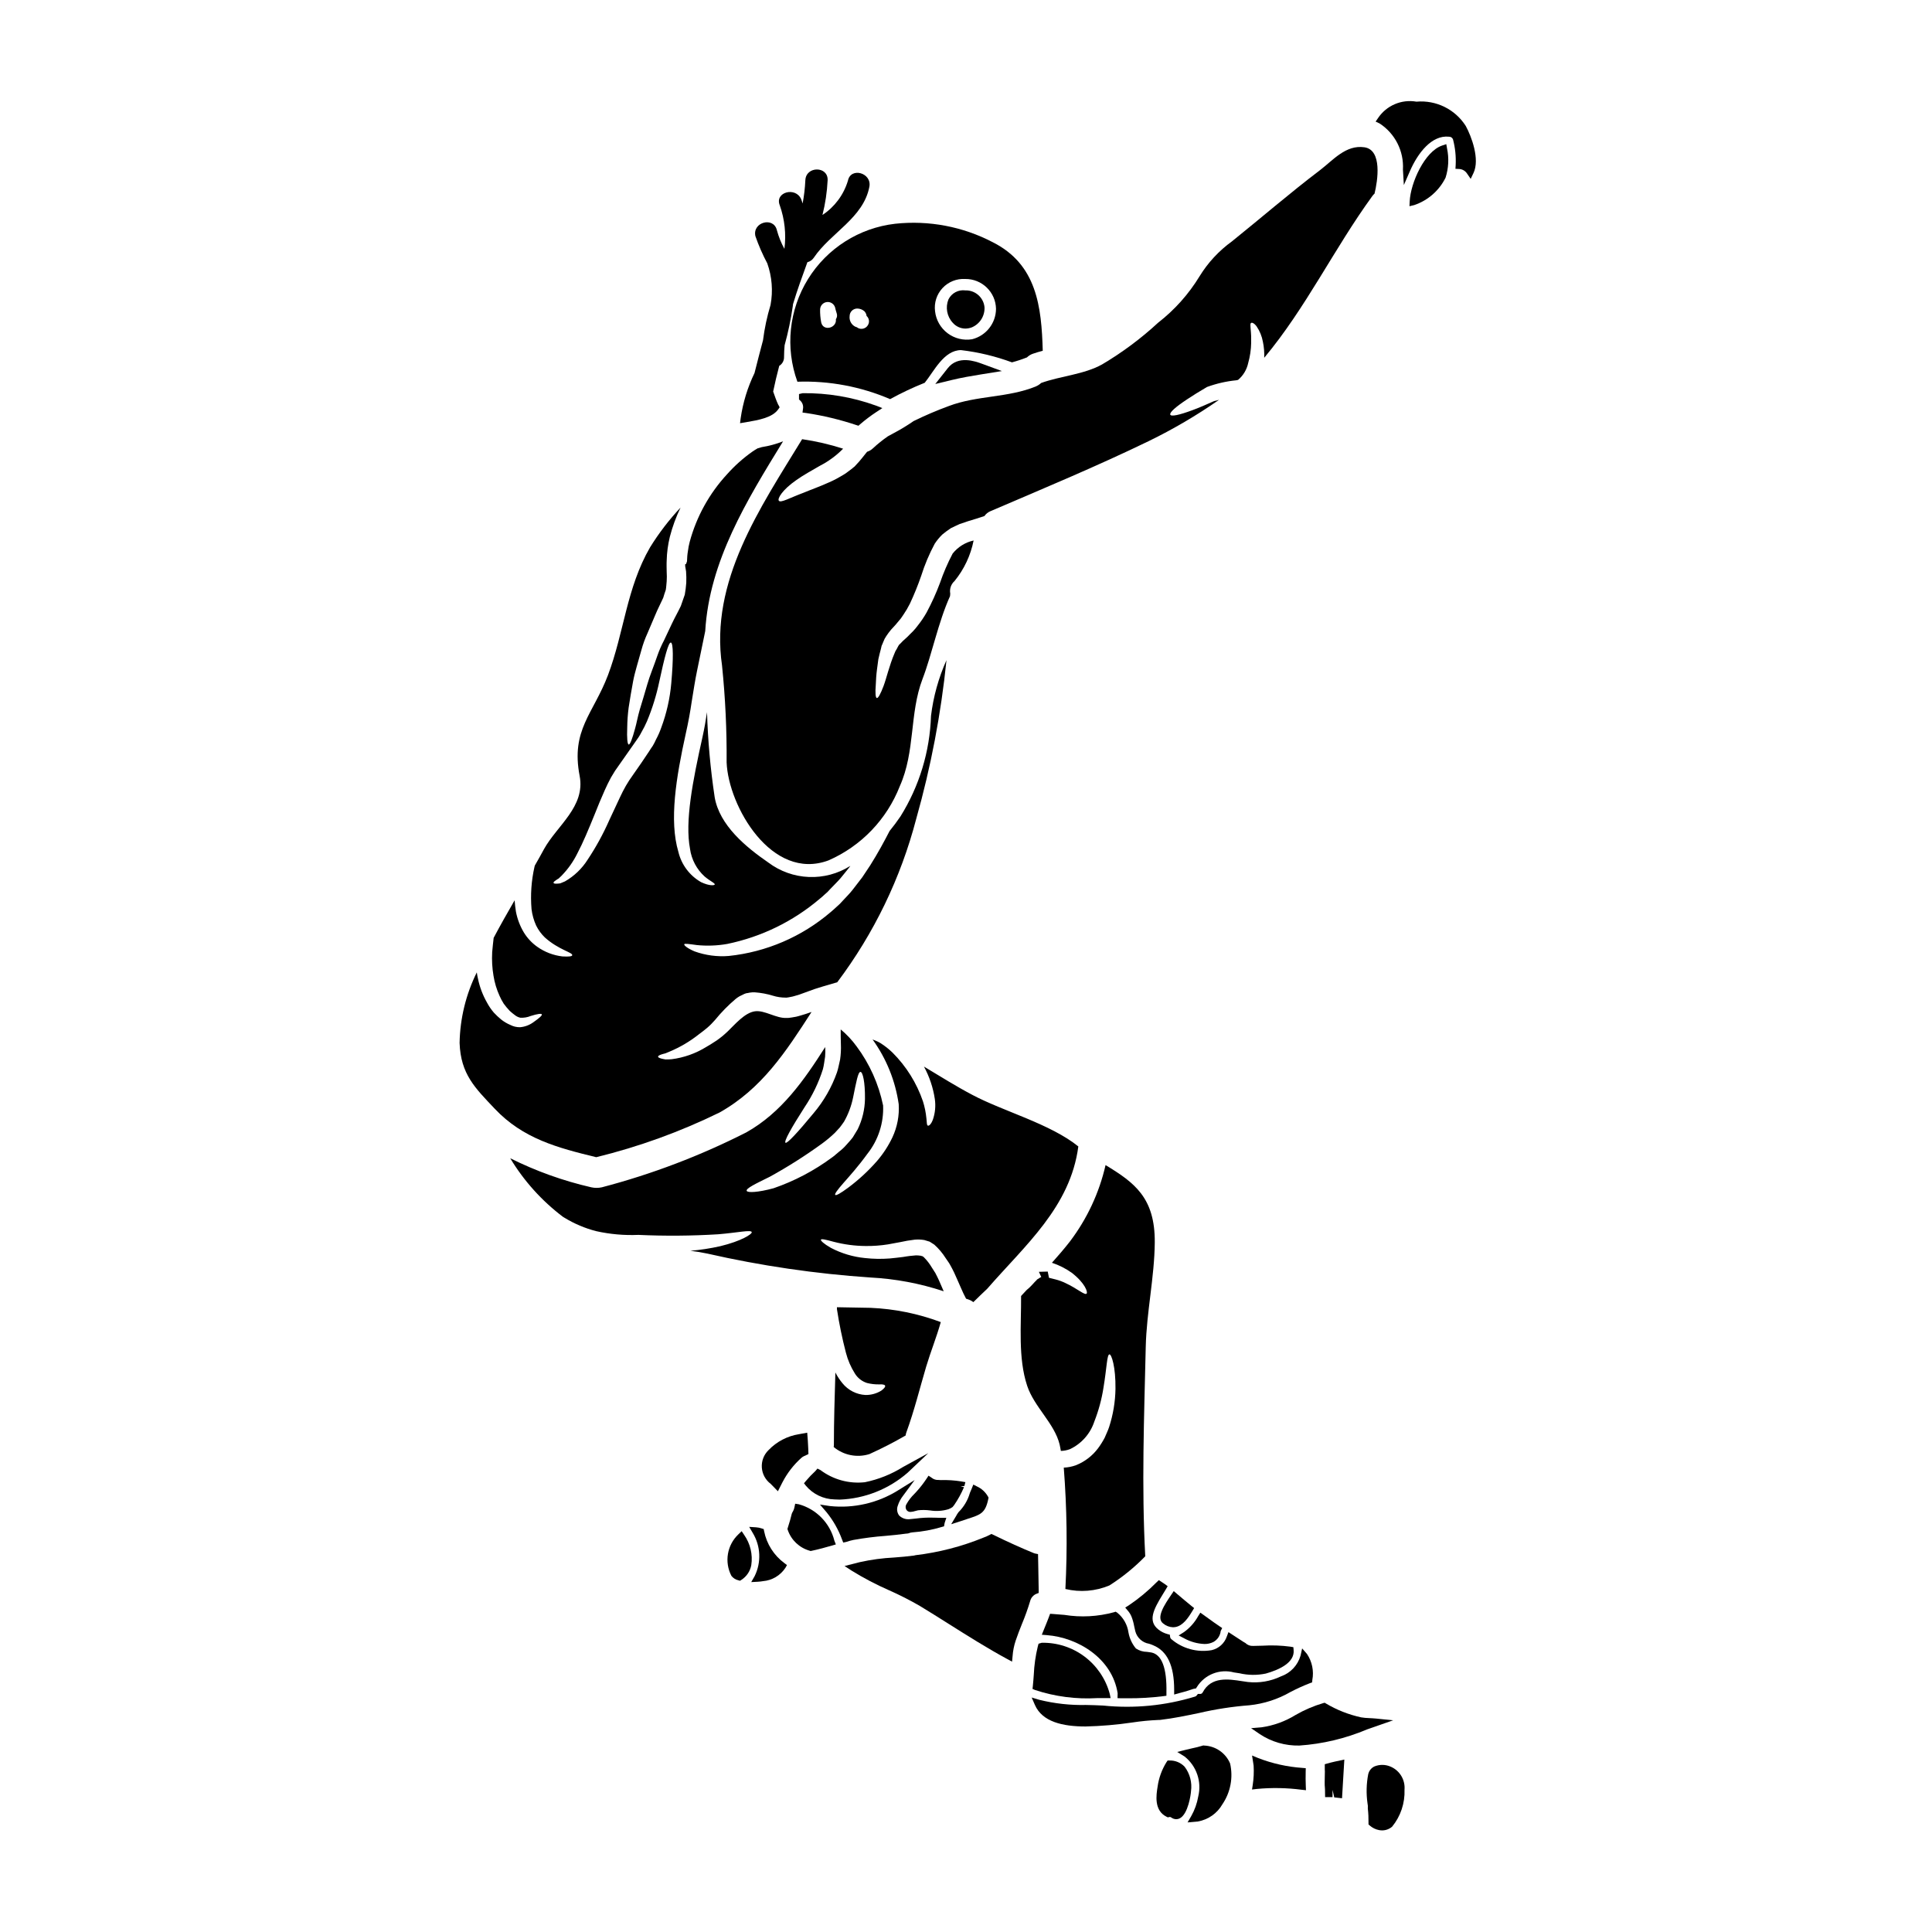 <?xml version="1.0" encoding="UTF-8"?>
<!-- Uploaded to: SVG Repo, www.svgrepo.com, Generator: SVG Repo Mixer Tools -->
<svg fill="#000000" width="800px" height="800px" version="1.1" viewBox="144 144 512 512" xmlns="http://www.w3.org/2000/svg">
 <g>
  <path d="m455.89 566.37-0.836-0.711-0.617 0.906c-1.754 2.59-4.168 6.133-2.203 7.664v-0.004c0.738 0.625 1.668 0.984 2.637 1.02 0.211 0 0.426-0.02 0.633-0.059 2.008-0.375 3.383-2.414 4.508-4.289l0.445-0.738-0.676-0.539c-1.23-0.992-2.473-2.055-3.891-3.25z"/>
  <path d="m419.45 482.7-0.051 0.027-0.109 0.078-0.457 0.27v-0.004c-0.027 0.074-0.074 0.141-0.133 0.191-0.562 0.457-1.316 1.555-2.602 2.574-0.508 0.535-1.02 1.074-1.5 1.609 0.051 7.672-0.832 16.441 1.609 23.793 1.879 5.66 7.242 9.949 8.609 15.582 0.133 0.562 0.215 1.125 0.324 1.688h-0.004c0.836-0.02 1.66-0.18 2.441-0.48 3.059-1.457 5.383-4.106 6.438-7.324 1.129-2.879 1.938-5.875 2.414-8.93 0.887-5.309 0.914-8.77 1.574-8.852 0.562-0.078 1.688 3.352 1.609 9.148-0.059 3.434-0.625 6.84-1.688 10.109-0.297 0.941-0.789 1.879-1.18 2.848-0.516 0.98-1.109 1.922-1.773 2.812-1.496 1.988-3.508 3.527-5.82 4.453-1.043 0.379-2.137 0.598-3.242 0.645 0.836 10.699 0.98 21.441 0.43 32.16 3.887 0.938 7.977 0.605 11.664-0.941 3.457-2.195 6.644-4.785 9.5-7.723-0.996-18.59-0.301-36.723 0.129-55.496 0.215-9.203 2.309-18.5 2.391-27.625 0.105-11.91-5.391-15.91-13.035-20.551h-0.004c-1.672 7.324-4.883 14.207-9.414 20.199-1.527 1.969-3.148 3.836-4.801 5.688 1.875 0.617 3.648 1.512 5.258 2.652 3.594 2.789 4.289 5.18 3.938 5.512-0.484 0.539-2.496-1.367-5.609-2.789v-0.004c-0.852-0.41-1.738-0.734-2.652-0.965-0.562-0.133-1.129-0.297-1.715-0.43l-0.332-1.645-2.34 0.066 0.629 1.367-0.441 0.238z"/>
  <path d="m350.28 252.42 0.332-0.48-0.262-0.52-0.129-0.199c-0.523-1.121-0.906-2.297-1.324-3.465 0.469-2.277 1.012-4.547 1.609-6.805h0.004c0.809-0.492 1.297-1.383 1.27-2.332 0-1.059 0.062-2.113 0.152-3.148h0.004c0.93-3.375 1.652-6.809 2.152-10.277 0.027-0.195 0.047-0.395 0.07-0.594 1.109-3.723 2.469-7.414 3.809-11.117v0.004c0.691-0.172 1.293-0.594 1.691-1.184 4.441-6.606 13.141-10.496 14.734-18.809 0.711-3.711-4.977-5.301-5.691-1.574h-0.004c-1.121 3.711-3.508 6.91-6.738 9.051 0.758-3.016 1.219-6.106 1.371-9.211 0.152-3.801-5.75-3.793-5.902 0h-0.004c-0.094 2.07-0.336 4.133-0.723 6.168-0.117-0.359-0.215-0.734-0.359-1.078-1.414-3.473-7.129-1.969-5.691 1.574 1.305 3.695 1.723 7.644 1.227 11.531-0.859-1.562-1.527-3.219-1.992-4.941-0.871-3.699-6.562-2.133-5.695 1.574 0.863 2.481 1.914 4.887 3.148 7.203 1.25 3.535 1.551 7.336 0.863 11.023-0.926 3.059-1.594 6.188-1.996 9.359-0.754 2.898-1.547 5.785-2.254 8.695v-0.004c-1.828 3.781-3.066 7.816-3.668 11.973l-0.164 1.312 1.551-0.254c3.449-0.598 7.039-1.199 8.609-3.477z"/>
  <path d="m457.8 576.5-1.445 0.914 1.512 0.789c1.629 0.887 3.445 1.391 5.301 1.473 0.816 0.023 1.625-0.156 2.359-0.516 1.102-0.586 1.84-1.684 1.969-2.922l0.395-0.789-0.723-0.484c-0.996-0.66-1.969-1.367-2.926-2.062l-2.137-1.531-0.555 0.883c-0.922 1.676-2.203 3.125-3.75 4.246z"/>
  <path d="m355.32 245.16c8.43-0.289 16.816 1.289 24.57 4.613 2.965-1.633 6.027-3.078 9.172-4.332 2.441-3.004 5.043-8.637 9.633-8.66v0.004c4.609 0.543 9.137 1.633 13.488 3.242 1.348-0.359 2.676-0.797 3.973-1.312 0.441-0.43 0.973-0.762 1.555-0.965 0.859-0.297 1.742-0.562 2.629-0.789-0.324-11.695-1.574-22.879-13.227-28.758-7.949-4.16-16.957-5.867-25.883-4.906-9.535 1.098-18.043 6.496-23.094 14.656-5.051 8.16-6.086 18.184-2.816 27.207zm44.477-27.227c4.43-0.047 8.07 3.484 8.156 7.91-0.023 3.82-2.633 7.137-6.336 8.059-2.293 0.383-4.644-0.195-6.5-1.594-1.855-1.398-3.055-3.5-3.316-5.809-0.293-2.25 0.434-4.508 1.98-6.164s3.75-2.539 6.012-2.402zm-28.617 7.832c0.699 0.004 1.375 0.262 1.902 0.727 0.266 0.285 0.449 0.637 0.539 1.02 0.02 0.066 0.027 0.141 0.027 0.211 0.688 0.613 0.844 1.625 0.371 2.418-0.262 0.465-0.707 0.805-1.223 0.941-0.52 0.137-1.07 0.059-1.531-0.219-0.043-0.031-0.082-0.07-0.117-0.109-0.176-0.051-0.348-0.117-0.512-0.188-1.031-0.531-1.621-1.645-1.477-2.793 0-0.531 0.215-1.043 0.59-1.422 0.379-0.375 0.891-0.586 1.426-0.586zm-5.875-0.324-0.004 0.004c0.117 0.531 0.258 1.059 0.43 1.574 0.191 0.527 0.113 1.117-0.211 1.574 0.27 2.363-3.352 3.297-3.891 0.859v-0.004c-0.219-1.137-0.316-2.297-0.293-3.457 0.035-0.988 0.773-1.805 1.75-1.941 0.977-0.133 1.91 0.453 2.211 1.395z"/>
  <path d="m356.67 253.33 0.992 0.129c4.523 0.68 8.98 1.75 13.32 3.203l0.523 0.164 0.395-0.359v0.004c1.371-1.184 2.816-2.277 4.332-3.277l1.605-1.047-1.789-0.691h-0.004c-6.195-2.231-12.742-3.336-19.328-3.258l-0.973 0.23v1.426l0.316 0.293c0.605 0.555 0.887 1.379 0.742 2.191z"/>
  <path d="m399.84 231.08c0.586-0.012 1.164-0.121 1.711-0.328 2.121-0.898 3.461-3.023 3.356-5.328-0.25-2.594-2.469-4.547-5.07-4.465-1.852-0.246-3.656 0.711-4.488 2.387-0.848 2.098-0.41 4.5 1.121 6.168 0.844 0.98 2.074 1.555 3.371 1.566z"/>
  <path d="m456.41 592.72c1.297-0.309 2.578-0.688 3.836-1.141l0.723-0.141 0.207-0.359 0.004 0.004c2.07-3.316 6.066-4.891 9.84-3.871 0.469 0.066 0.953 0.141 1.441 0.219 2.301 0.539 4.691 0.562 7.004 0.078 3.543-1.004 7.68-2.902 7.359-6.242l-0.07-0.75-0.746-0.125v-0.004c-2.465-0.332-4.957-0.418-7.438-0.262-0.832 0.027-1.66 0.051-2.508 0.059-0.762 0.043-1.5-0.246-2.035-0.785l-0.449-0.254c-0.641-0.395-1.273-0.828-1.906-1.238l-2.117-1.383-0.43 1.152c-0.621 1.824-2.141 3.199-4.019 3.633-3.836 0.668-7.769-0.41-10.723-2.945-0.152-0.129-0.254-0.309-0.281-0.504l-0.086-0.648-0.637-0.168v-0.004c-0.859-0.23-1.66-0.633-2.363-1.18-2.906-2.266-1.352-5.316 1.156-9.383 0.289-0.469 0.566-0.922 0.828-1.359l0.445-0.762-0.711-0.527c-0.203-0.152-0.43-0.297-0.656-0.441l-0.977-0.637-0.566 0.543h-0.004c-2.246 2.281-4.719 4.336-7.379 6.129l-0.957 0.598 0.723 0.867 0.004-0.004c0.383 0.453 0.695 0.961 0.926 1.508 0.328 0.836 0.57 1.703 0.723 2.586 0.09 0.438 0.184 0.875 0.297 1.312h-0.004c0.453 1.73 1.883 3.031 3.648 3.32 0.352 0.109 0.707 0.223 1.07 0.395 3.758 1.531 5.582 5.391 5.582 11.809v1.258z"/>
  <path d="m488.33 606.59c6.164-0.422 12.219-1.859 17.91-4.262l6.957-2.43-4.43-0.453c-0.66-0.066-1.336-0.102-1.969-0.133h0.004c-0.695-0.016-1.391-0.082-2.082-0.195-3.277-0.711-6.422-1.945-9.309-3.66l-0.355-0.215-0.395 0.102h0.004c-2.543 0.75-4.984 1.797-7.281 3.117-2.758 1.707-5.84 2.832-9.055 3.293l-2.777 0.234 2.312 1.574v0.004c3.098 2.051 6.75 3.106 10.465 3.023z"/>
  <path d="m441.14 594.06h1.695c3.156 0.023 6.312-0.16 9.445-0.555l0.836-0.113v-0.844c0.133-6.508-1.215-10.078-4.023-10.629-0.363-0.066-0.742-0.113-1.137-0.16h-0.004c-1.043-0.008-2.059-0.32-2.926-0.898-1.012-1.219-1.691-2.68-1.969-4.234-0.293-2.082-1.371-3.973-3.016-5.281l-0.395-0.234-0.434 0.145h0.004c-4.281 1.168-8.762 1.41-13.141 0.703-1.016-0.086-2.035-0.176-3.059-0.242l-0.734-0.047-0.25 0.684c-0.328 0.891-0.684 1.758-1.035 2.625l-0.91 2.242 1.34 0.105c8.242 0.629 17.32 6.16 18.762 15.402l-0.035 1.297z"/>
  <path d="m418.52 246.41c-7.43 3.031-15.559 2.363-23.043 5.18h0.004c-3.188 1.168-6.316 2.504-9.363 3.996-0.695 0.484-1.473 0.992-2.387 1.555-1.395 0.887-2.816 1.574-4.453 2.496h0.004c-1.379 0.957-2.688 2.008-3.918 3.148-0.445 0.434-0.984 0.754-1.574 0.941-0.156 0.184-0.32 0.395-0.48 0.59-0.539 0.641-1.074 1.395-1.637 2.012l-1.184 1.289-0.184 0.16-0.082 0.051-0.133 0.109-0.238 0.211c-0.723 0.512-1.398 1.102-2.094 1.531-0.695 0.43-1.422 0.832-2.09 1.203-0.668 0.375-1.344 0.672-2.012 0.969-2.602 1.18-4.91 1.969-6.762 2.754-3.621 1.34-6.008 2.754-6.492 2.09-0.43-0.535 0.887-2.871 4.641-5.473 1.797-1.285 4.023-2.496 6.328-3.836v0.004c2.246-1.164 4.293-2.676 6.066-4.481-3.547-1.145-7.18-1.984-10.863-2.519-11.137 18.238-24.516 37.633-21.219 60.027l-0.004 0.004c0.871 8.508 1.277 17.059 1.211 25.613 0.457 11.586 11.934 31.598 27.008 25.977 8.66-3.793 15.453-10.871 18.895-19.68 4.129-9.23 2.519-19.207 6.008-28.379 2.523-6.574 4.133-14.957 7.297-21.973 0-0.105 0.027-0.184 0.027-0.297 0-0.109 0.027-0.27 0.027-0.395v0.008c-0.223-1.234 0.215-2.496 1.152-3.328 2.531-3.109 4.262-6.793 5.043-10.73-2.195 0.484-4.156 1.707-5.555 3.461-1.316 2.504-2.438 5.102-3.356 7.777-1.004 2.688-2.188 5.305-3.543 7.832-0.691 1.227-1.48 2.391-2.359 3.488l-0.562 0.723c-0.395 0.484-0.512 0.539-0.75 0.836-0.484 0.453-0.914 0.91-1.367 1.367-0.395 0.395-0.836 0.75-1.234 1.125-0.27 0.297-0.562 0.59-0.832 0.859-0.297 0.16-0.562 0.859-0.789 1.234l-0.395 0.668-0.051 0.133-0.137 0.324c-1.449 3.383-2.144 6.652-2.949 8.773-0.805 2.121-1.422 3.215-1.77 3.148-0.352-0.066-0.457-1.371-0.27-3.621 0.051-1.125 0.105-2.441 0.324-4.051 0.105-0.789 0.238-1.664 0.348-2.602 0.188-0.914 0.457-1.906 0.723-2.926l0.082-0.395 0.051-0.188 0.027-0.105 0.133-0.27 0.297-0.723c0.195-0.543 0.457-1.059 0.789-1.531 0.387-0.586 0.809-1.148 1.258-1.688 0.395-0.43 0.789-0.887 1.207-1.316 0.348-0.43 0.695-0.859 1.07-1.285h0.004c0.156-0.168 0.301-0.344 0.426-0.535l0.539-0.789v0.004c0.66-0.961 1.25-1.965 1.77-3.004 1.121-2.398 2.117-4.852 2.981-7.356 0.926-2.945 2.129-5.801 3.594-8.527 0.57-0.859 1.23-1.66 1.965-2.387 0.734-0.617 1.504-1.191 2.309-1.715 0.789-0.395 1.574-0.75 2.336-1.102 0.75-0.238 1.504-0.508 2.227-0.75 1.609-0.48 3.004-0.91 4.328-1.367 0.398-0.578 0.961-1.023 1.609-1.289 14.027-6.012 28.133-11.883 41.871-18.535 6.508-3.164 12.758-6.832 18.695-10.969-0.484 0.105-0.887 0.211-1.344 0.348-2.144 0.965-4.078 1.797-5.766 2.414-3.41 1.262-5.609 1.742-5.82 1.152-0.211-0.59 1.504-2.09 4.426-4.023 1.477-0.992 3.297-2.117 5.312-3.297 2.5-0.914 5.102-1.512 7.75-1.773l0.484-0.105c1.367-1.148 2.312-2.723 2.68-4.469 0.492-1.727 0.754-3.512 0.789-5.309 0.035-1.227-0.008-2.453-0.133-3.676-0.055-0.887-0.16-1.555 0.16-1.66 0.238-0.109 0.789 0.078 1.422 0.938 0.832 1.227 1.398 2.617 1.66 4.074 0.293 1.395 0.41 2.82 0.352 4.242 11.051-13.227 18.5-28.891 28.617-42.812 0.172-0.258 0.379-0.488 0.617-0.691 0.832-3.379 2.117-11.613-2.707-12.285-4.91-0.695-8.234 3.383-11.777 6.09-8.051 6.117-15.477 12.551-23.281 18.828v0.004c-3.457 2.492-6.383 5.648-8.613 9.281-2.879 4.727-6.598 8.887-10.969 12.285-4.547 4.203-9.527 7.91-14.859 11.062-4.828 2.68-10.973 3.055-16.137 4.91-0.41 0.383-0.887 0.695-1.406 0.914z"/>
  <path d="m400.52 546.48c3.356-1.082 4.617-1.488 5.387-5.238l0.07-0.344-0.16-0.312v0.004c-0.668-1.176-1.688-2.113-2.918-2.672l-0.961-0.488-0.395 0.996c-0.152 0.395-0.312 0.789-0.523 1.238h0.004c-0.555 1.93-1.594 3.684-3.023 5.094l-0.395 0.582c-0.059 0.117-0.117 0.227-0.18 0.336l-1.348 2.254 2.555-0.82c0.578-0.184 1.16-0.367 1.887-0.629z"/>
  <path d="m384.23 542.61c-0.324 0.504-0.297 1.16 0.074 1.637 0.25 0.289 0.621 0.449 1.004 0.43 0.438-0.027 0.871-0.113 1.285-0.254 0.23-0.078 0.465-0.137 0.703-0.18 1.047-0.113 2.106-0.102 3.148 0.031 1.633 0.27 3.305 0.164 4.891-0.312 0.395-0.141 0.77-0.336 1.109-0.582l0.434-0.543c1.016-1.484 1.887-3.066 2.594-4.723l-0.91-0.219 1.008-0.078 0.266-1.035-1.055-0.18-0.004-0.004c-1.793-0.293-3.609-0.41-5.422-0.355-0.219 0.004-0.434-0.008-0.648-0.035-0.656 0.035-1.301-0.172-1.809-0.586l-0.832-0.547-0.543 0.832c-0.801 1.199-1.688 2.34-2.66 3.41l-0.516 0.551c-0.836 0.805-1.551 1.73-2.117 2.742z"/>
  <path d="m377.56 512.53c-1.266 0.781-2.727 1.18-4.211 1.156-2.379-0.129-4.59-1.262-6.09-3.113-0.727-0.879-1.355-1.832-1.875-2.844-0.188 6.434-0.395 12.848-0.395 19.285-0.004 0.156-0.02 0.309-0.051 0.457 2.629 2.195 6.195 2.906 9.465 1.879 3.281-1.484 6.488-3.133 9.605-4.938 0.031-0.332 0.113-0.66 0.242-0.965 2.066-5.684 3.488-11.504 5.203-17.297 1.18-3.938 2.754-7.805 3.863-11.777l0.004-0.004c-5.969-2.234-12.254-3.512-18.617-3.781-2.949-0.078-5.926-0.078-8.902-0.16l-0.004 0.496c0.594 3.898 1.391 7.769 2.387 11.586 0.5 1.934 1.297 3.781 2.363 5.473 0.73 1.199 1.875 2.098 3.219 2.523 1.043 0.262 2.117 0.387 3.191 0.371 0.938-0.051 1.5 0.055 1.609 0.352 0.109 0.293-0.262 0.738-1.008 1.301z"/>
  <path d="m365.14 541.36c0.457 0.035 0.914 0.051 1.383 0.051 6.633-0.246 12.98-2.758 17.992-7.113l5.484-5.199-6.637 3.637c-3.121 1.957-6.57 3.34-10.18 4.07-4.188 0.457-8.387-0.695-11.754-3.223l-0.789-0.395-0.551 0.645v0.004c-0.895 0.824-1.738 1.707-2.523 2.641l-0.5 0.602 0.477 0.621c1.887 2.258 4.656 3.594 7.598 3.66z"/>
  <path d="m403.93 243.23 5.574-0.895-5.301-1.949c-1.723-0.629-6.297-2.301-9.031 1.18l-3.312 4.199 4.195-1.02c2.703-0.664 5.477-1.129 7.875-1.516z"/>
  <path d="m463.11 606.59-0.23-0.031-0.223 0.07h-0.004c-0.906 0.281-1.824 0.512-2.754 0.695-0.566 0.125-1.129 0.246-1.676 0.395l-2.242 0.566 1.969 1.223h-0.004c3.156 2.519 4.562 6.644 3.602 10.57-0.316 1.832-0.945 3.598-1.863 5.215l-0.969 1.664 2.754-0.246 0.004-0.004c2.734-0.484 5.117-2.164 6.488-4.578 2.144-3.164 2.879-7.074 2.027-10.797-1.18-2.781-3.859-4.629-6.879-4.742z"/>
  <path d="m457.93 612.19c-1.031-1.078-2.473-1.672-3.965-1.641h-0.527l-0.301 0.434c-1.234 1.973-2.039 4.188-2.359 6.496-0.355 2.207-1.02 6.316 2.391 7.988l0.324 0.156 0.352-0.086h-0.004c0.215-0.055 0.441 0.004 0.602 0.152 0.375 0.266 0.816 0.41 1.273 0.418 0.324 0 0.641-0.078 0.926-0.223 2.242-1.133 2.957-6.43 2.984-7.172 0.332-2.312-0.277-4.664-1.695-6.523z"/>
  <path d="m420.07 579.35-0.844 0.254-0.203 0.734v0.004c-0.594 2.449-0.949 4.957-1.059 7.477-0.07 1.012-0.148 2.027-0.254 3.035l-0.082 0.727 0.676 0.289c5.309 1.746 10.898 2.477 16.477 2.144h3.543l-0.238-1.18h-0.004c-1.07-3.934-3.426-7.394-6.688-9.84-3.262-2.441-7.246-3.727-11.324-3.644z"/>
  <path d="m491.13 590.06 0.598-0.211 0.051-0.629v-0.004c0.453-2.398-0.059-4.875-1.414-6.898l-1.285-1.473-0.418 1.91-0.004-0.004c-0.734 2.578-2.68 4.633-5.211 5.512-2.715 1.297-5.734 1.812-8.727 1.488-0.512-0.066-1.043-0.148-1.574-0.23-3.629-0.562-8.148-1.266-10.402 2.945v-0.004c-0.129 0.312-0.453 0.496-0.785 0.445h-0.504l-0.312 0.395c-0.105 0.141-0.254 0.25-0.426 0.305-7.879 2.414-16.16 3.223-24.359 2.383-1.508-0.086-3.035-0.121-4.574-0.156-4.156 0.094-8.305-0.367-12.34-1.363l-2.035-0.609 0.852 1.969c1.969 4.481 7.363 5.703 13.418 5.703 4.133-0.098 8.258-0.449 12.348-1.051 2.328-0.355 4.676-0.582 7.027-0.68 0.09 0.008 0.18 0.008 0.27 0l0.277-0.031c3.398-0.395 6.801-1.109 10.098-1.793h-0.004c4.402-1.027 8.875-1.715 13.383-2.062 3.848-0.395 7.566-1.594 10.918-3.523 1.668-0.875 3.383-1.652 5.137-2.332z"/>
  <path d="m418.64 566.39 0.625-0.246v-0.668c-0.02-1.969-0.062-3.906-0.102-5.863l-0.074-3.758-0.789-0.156v-0.008c-0.078-0.012-0.152-0.031-0.227-0.055-3.344-1.359-6.898-2.965-10.879-4.91l-0.445-0.215-0.441 0.227c-0.551 0.293-1.121 0.547-1.707 0.758-5.75 2.348-11.793 3.91-17.957 4.644l-0.453 0.105c-1.719 0.234-3.481 0.375-5.234 0.512-3.062 0.152-6.106 0.562-9.098 1.227l-4.047 1.027 1.883 1.227v0.004c3.18 1.961 6.496 3.699 9.918 5.199 2.793 1.234 5.516 2.621 8.16 4.152 2.637 1.598 5.258 3.25 7.871 4.902 4.938 3.109 10.035 6.32 15.25 9.148l1.312 0.711 0.141-1.488v0.004c0.102-1.387 0.375-2.754 0.812-4.07 0.5-1.496 1.078-2.953 1.656-4.406 0.836-1.992 1.562-4.027 2.188-6.098 0.211-0.859 0.816-1.566 1.637-1.906z"/>
  <path d="m496.51 611.14-1.43 0.395v1.484l0.027 0.395-0.027 1.375c0 0.52-0.027 1.043-0.027 1.574l0.004-0.004c-0.012 0.484 0.004 0.969 0.055 1.449 0 0.191 0 0.344 0.027 0.48l0.027 1.969h1.969v-1.926l0.453 1.996 2.062 0.227 0.613-10.254-2.535 0.547c-0.402 0.09-0.812 0.18-1.219 0.293z"/>
  <path d="m532.44 177.38c-2.809-4.422-7.856-6.906-13.07-6.438-3.945-0.688-7.926 1.008-10.164 4.332l-0.648 0.949 1.039 0.492v-0.004c4.113 2.668 6.481 7.34 6.195 12.234l0.242 4.098 1.641-3.758c2.055-4.699 5.734-9.551 10.332-9.055 0.48-0.012 0.91 0.285 1.062 0.738 0.578 2.211 0.812 4.496 0.699 6.781l-0.059 0.988 0.992 0.051c0.848 0.043 1.621 0.496 2.082 1.211l0.965 1.406 0.734-1.535c1.77-3.688-0.562-9.785-2.043-12.492z"/>
  <path d="m490.02 613.51 0.02-0.918-0.914-0.082c-4.012-0.277-7.957-1.16-11.707-2.613l-1.613-0.668 0.328 2.086c0.035 0.203 0.074 0.414 0.09 0.629 0.102 1.676 0.023 3.359-0.23 5.019l-0.195 1.277 1.281-0.152c3.957-0.375 7.941-0.301 11.883 0.215l1.133 0.121-0.047-1.141c-0.055-1.238-0.055-2.484-0.027-3.773z"/>
  <path d="m527.28 182.2-1.082 0.363c-4.66 1.551-8.375 9.902-8.613 14.781l-0.062 1.305 1.273-0.301 0.004-0.004c3.613-1.227 6.594-3.832 8.289-7.254 0.801-2.508 0.938-5.188 0.391-7.766z"/>
  <path d="m369.25 552.32c0.305-0.074 0.605-0.152 0.914-0.219 2.828-0.508 5.68-0.871 8.543-1.082 1.785-0.164 3.582-0.328 5.512-0.602h0.133l0.422-0.07c0.324-0.145 0.672-0.23 1.023-0.254 2.641-0.188 5.254-0.668 7.785-1.434l0.598-0.168 0.105-0.613h0.004c0.012-0.113 0.031-0.227 0.066-0.336l0.434-1.297h-1.367c-0.684 0-1.371-0.027-1.992-0.051v0.004c-1.566-0.059-3.133 0.02-4.688 0.23l-1.441 0.145c-1.098 0.188-2.215-0.164-3.012-0.941-0.555-0.742-0.699-1.719-0.371-2.586 0.309-0.98 0.793-1.891 1.43-2.695l3.043-4.121-4.352 2.699v0.004c-5.398 3.379-11.773 4.856-18.105 4.184l-2.633-0.395 1.734 2.023c1.766 2.176 3.16 4.625 4.121 7.258l0.309 0.789 0.812-0.168c0.32-0.121 0.629-0.203 0.973-0.305z"/>
  <path d="m512.6 612.21c-1.391-0.633-2.984-0.66-4.394-0.074-0.824 0.406-1.418 1.168-1.617 2.062-0.484 2.527-0.551 5.113-0.191 7.66 0.102 0.465 0.133 0.941 0.09 1.418 0.141 1.25 0.199 2.504 0.18 3.762v0.457l0.344 0.301c0.695 0.609 1.543 1.027 2.457 1.199 0.27 0.051 0.543 0.078 0.82 0.078 0.969-0.004 1.906-0.352 2.641-0.988 2.25-2.754 3.418-6.238 3.281-9.793 0.215-2.59-1.234-5.031-3.609-6.082z"/>
  <path d="m355.66 542.64-0.926-0.141-0.191 0.914v-0.004c-0.098 0.504-0.293 0.984-0.57 1.414l-0.145 0.34c-0.266 1.125-0.598 2.301-1.051 3.695l-0.102 0.32 0.105 0.316-0.004-0.004c0.918 2.664 3.086 4.707 5.797 5.465l0.25 0.082 0.262-0.055c1.895-0.395 3.777-0.926 5.379-1.387l1.043-0.305-0.395-1.012h0.004c-1.188-4.68-4.801-8.363-9.457-9.641z"/>
  <path d="m394.09 486.2c-0.43-0.965-0.859-1.969-1.258-2.894-0.238-0.59-0.617-1.234-0.914-1.855l-0.105-0.211-0.055-0.055-0.27-0.43-0.547-0.852c-0.57-0.965-1.254-1.855-2.039-2.656-0.137-0.09-0.262-0.199-0.375-0.316-0.156-0.02-0.312-0.062-0.453-0.137-0.438-0.066-0.875-0.105-1.316-0.109l-1.664 0.16c-0.586 0.082-1.203 0.16-1.793 0.27-1.125 0.133-2.391 0.297-3.543 0.395h-0.004c-2.168 0.164-4.352 0.129-6.516-0.113-3.164-0.309-6.238-1.227-9.055-2.707-1.879-1.074-2.754-1.906-2.629-2.172 0.125-0.27 1.316 0 3.352 0.562h0.004c2.773 0.727 5.633 1.105 8.5 1.125 1.977 0.023 3.953-0.121 5.906-0.43 1.074-0.184 2.172-0.395 3.324-0.613 0.562-0.109 1.18-0.242 1.77-0.352 0.59-0.105 1.371-0.188 2.066-0.297v0.004c0.824-0.066 1.656-0.031 2.469 0.105 0.48 0.133 0.938 0.27 1.422 0.43 0.395 0.242 0.832 0.512 1.23 0.789 1.164 1.039 2.176 2.242 3.008 3.562l0.59 0.859 0.297 0.43 0.078 0.133 0.16 0.27 0.133 0.242c0.324 0.613 0.668 1.18 0.992 1.906 0.668 1.422 1.207 2.754 1.797 4.051 0.43 1.02 0.887 1.969 1.367 2.871 0.242 0.078 0.457 0.16 0.699 0.238h0.004c0.445 0.152 0.863 0.379 1.23 0.672 1.258-1.234 2.496-2.445 3.699-3.57 10.004-11.504 22-21.621 24.117-37.688-7.402-5.981-19.875-9.305-28.055-13.648-4.293-2.254-8.559-4.938-12.852-7.512 1.449 2.672 2.422 5.574 2.875 8.582 0.27 1.836 0.094 3.715-0.512 5.469-0.457 1.234-1.02 1.664-1.285 1.609-0.352-0.051-0.324-0.859-0.43-1.969l-0.004 0.004c-0.145-1.523-0.453-3.023-0.91-4.481-1.66-4.859-4.414-9.273-8.047-12.902-0.996-0.973-2.094-1.836-3.273-2.574-0.27-0.133-0.508-0.27-0.746-0.395-0.434-0.184-0.863-0.375-1.289-0.535h-0.004c3.66 5.07 6.039 10.953 6.93 17.141 0.195 3.027-0.379 6.055-1.664 8.801-1.082 2.273-2.461 4.391-4.106 6.297-2.297 2.625-4.871 5-7.672 7.082-1.969 1.449-3.148 2.117-3.379 1.879-0.227-0.238 0.59-1.344 2.172-3.148 1.582-1.805 3.938-4.402 6.356-7.754h0.004c2.875-3.629 4.348-8.168 4.156-12.793-1.172-5.691-3.578-11.055-7.055-15.711-1.203-1.652-2.609-3.148-4.184-4.453-0.027 1.207 0.027 2.547 0.051 3.891 0.059 1.371-0.012 2.746-0.211 4.106-0.297 1.152-0.43 2.223-0.832 3.406v-0.004c-1.398 3.961-3.508 7.633-6.223 10.836-4.293 5.203-6.977 8.051-7.402 7.805-0.512-0.297 1.527-3.938 5.07-9.465 2.074-3.09 3.699-6.457 4.824-10.004 0.273-0.965 0.395-2.199 0.59-3.352v-0.004c0.066-0.848 0.078-1.699 0.027-2.547-5.598 8.793-11.586 17.379-20.895 22.613-12.211 6.207-25.051 11.09-38.301 14.562-0.918 0.203-1.871 0.203-2.793 0-7.441-1.703-14.652-4.289-21.484-7.699 3.621 6.008 8.355 11.27 13.949 15.504 0.188 0.105 0.324 0.188 0.484 0.297 2.59 1.574 5.402 2.762 8.34 3.516 3.668 0.82 7.43 1.152 11.188 0.992 7.051 0.324 14.117 0.27 21.164-0.164 5.203-0.43 8.746-1.258 8.879-0.562 0.133 0.508-2.711 2.363-8.371 3.727-2.594 0.582-5.227 0.988-7.875 1.211 1.5 0.184 3.004 0.43 4.508 0.75 14.207 3.231 28.645 5.348 43.184 6.328 6.609 0.344 13.141 1.57 19.422 3.652zm-52.211-26.617c-0.215-0.641 2.305-1.852 6.117-3.727 4.785-2.633 9.398-5.562 13.82-8.77 1.207-0.879 2.356-1.836 3.434-2.871 0.43-0.512 0.91-0.941 1.312-1.426s0.75-1.043 1.129-1.555c1.125-1.988 1.93-4.141 2.387-6.383 0.832-4.078 1.316-6.84 1.969-6.785 0.59 0.027 1.234 2.656 1.18 7.164-0.047 2.789-0.707 5.535-1.93 8.043-0.43 0.695-0.859 1.395-1.285 2.117-0.512 0.699-1.129 1.344-1.719 2.016h-0.004c-0.543 0.637-1.156 1.211-1.82 1.719l-0.941 0.789-0.453 0.395c-0.43 0.348-0.43 0.293-0.645 0.48v-0.004c-4.691 3.469-9.883 6.199-15.398 8.102-4.227 1.152-6.965 1.234-7.152 0.695z"/>
  <path d="m358.2 528.04c-0.031-0.723-0.059-1.445-0.113-2.168l-0.168-2.195-2.16 0.395h-0.004c-3.098 0.484-5.945 1.977-8.109 4.246-1.227 1.199-1.867 2.879-1.754 4.59 0.113 1.715 0.969 3.293 2.34 4.32l1.918 1.969 1.246-2.453h0.004c1.25-2.402 2.926-4.562 4.945-6.371 0.211-0.195 0.453-0.355 0.715-0.48l1.18-0.551z"/>
  <path d="m334.61 438.87c11.293-6.328 17.648-16.137 24.461-26.688-0.508 0.16-1.02 0.348-1.574 0.535-0.832 0.238-1.77 0.562-2.523 0.723l-1.07 0.188-0.562 0.078v0.004c-0.273 0.043-0.555 0.062-0.832 0.055-2.812 0.16-5.82-2.094-8.395-1.77-2.785 0.352-5.445 3.621-7.375 5.445l-0.004-0.004c-0.871 0.832-1.805 1.594-2.789 2.285-1.07 0.723-1.852 1.18-2.754 1.715h-0.004c-2.797 1.734-5.934 2.852-9.199 3.269-0.617 0.055-1.152 0.055-1.609 0.055-0.43-0.082-0.789-0.133-1.07-0.215-0.59-0.16-0.887-0.32-0.914-0.508-0.027-0.188 0.297-0.395 0.859-0.59 0.297-0.105 0.645-0.188 1.074-0.297 0.348-0.16 0.789-0.324 1.23-0.512 2.699-1.137 5.234-2.633 7.535-4.449 0.695-0.508 1.637-1.23 2.277-1.77l0.004-0.004c0.77-0.656 1.484-1.375 2.144-2.144 1.641-2.016 3.461-3.871 5.445-5.547 0.32-0.262 0.664-0.496 1.02-0.703 0.43-0.211 0.859-0.43 1.316-0.641l0.184-0.055 0.082-0.051h0.004c0.113-0.023 0.23-0.051 0.344-0.082l0.242-0.027 0.508-0.105 0.004-0.004c0.461-0.074 0.93-0.102 1.395-0.078 1.617 0.117 3.215 0.418 4.766 0.891 1.094 0.34 2.234 0.512 3.379 0.508h0.27l0.535-0.078 1.074-0.215c0.668-0.16 1.152-0.352 1.742-0.508 1.395-0.512 2.734-0.996 4.074-1.477 0.723-0.242 1.449-0.457 2.148-0.672 0.699-0.215 1.422-0.43 2.117-0.613 0.59-0.16 1.152-0.352 1.715-0.512l0.004-0.004c9.727-12.934 16.836-27.641 20.922-43.297 3.891-13.758 6.57-27.832 8.02-42.055-2.102 4.691-3.484 9.672-4.102 14.773-0.305 9.43-3.09 18.609-8.078 26.613-0.91 1.34-1.879 2.652-2.898 3.891-1.422 2.754-3.082 5.844-5.148 9.121-0.672 1.02-1.395 2.09-2.094 3.148-0.832 1.074-1.66 2.144-2.519 3.269-0.859 1.125-1.797 1.988-2.711 3.008l-0.695 0.75-0.859 0.789c-0.535 0.484-1.07 0.992-1.633 1.449v-0.004c-7.606 6.5-17.008 10.543-26.957 11.586-3.07 0.25-6.156-0.164-9.055-1.207-1.969-0.832-2.816-1.609-2.754-1.879 0.062-0.27 1.285-0.078 3.269 0.188v0.004c2.719 0.281 5.465 0.184 8.156-0.297 9-1.855 17.395-5.941 24.402-11.883 0.535-0.395 0.992-0.859 1.473-1.285l0.672-0.59 0.695-0.75c0.914-0.992 1.934-1.93 2.754-2.898 0.824-0.969 1.531-1.906 2.277-2.812 0.109-0.16 0.215-0.324 0.324-0.457l0.004-0.004c-3.281 2.074-7.121 3.102-11 2.941-3.879-0.156-7.621-1.492-10.727-3.824-5.871-4.051-12.988-9.84-14.242-17.41h0.004c-1.117-7.434-1.793-14.926-2.016-22.438-0.32 2.172-0.723 4.43-1.203 6.602-2.602 11.668-4.695 22.367-3.297 29.637l-0.004 0.004c0.398 2.82 1.773 5.41 3.891 7.32 1.5 1.262 2.812 1.77 2.652 2.121-0.105 0.211-1.34 0.43-3.621-0.645-3.027-1.73-5.199-4.633-6.008-8.02-2.469-8.289-0.617-19.68 1.969-31.387 0.672-2.977 1.152-5.633 1.574-8.5 0.457-2.789 0.863-5.512 1.398-8.074 0.789-3.836 1.527-7.375 2.172-10.543 1.098-18.559 10.996-34.602 20.625-50.289v-0.004c-1.809 0.711-3.688 1.223-5.606 1.527-0.352 0.082-0.75 0.215-1.125 0.324-0.457 0.27-0.914 0.535-1.371 0.859-2.465 1.738-4.723 3.754-6.731 6.008-4.699 5.082-8.098 11.227-9.902 17.906-0.219 0.828-0.383 1.672-0.484 2.523-0.051 0.395-0.133 0.746-0.156 1.203l-0.082 1.449-0.238 0.695-0.242 0.082v0.484l0.242 1.449h-0.004c0.074 0.992 0.09 1.984 0.051 2.977-0.078 1.055-0.207 2.106-0.395 3.148-0.348 1.02-0.695 2.012-1.047 3.004-0.789 1.664-1.605 3.059-2.387 4.723-0.695 1.477-1.371 2.926-2.039 4.328h0.004c-0.707 1.332-1.309 2.715-1.801 4.133-0.938 2.785-2.039 5.336-2.707 7.723-0.668 2.387-1.367 4.586-1.934 6.492-0.566 1.906-0.859 3.703-1.258 5.07-0.75 2.789-1.344 4.293-1.688 4.238-0.348-0.055-0.512-1.66-0.395-4.535 0.023-1.75 0.148-3.496 0.375-5.231 0.324-2.062 0.695-4.398 1.18-6.969 0.484-2.574 1.395-5.312 2.199-8.289 0.418-1.547 0.965-3.055 1.633-4.508 0.645-1.527 1.316-3.113 2.012-4.723 0.59-1.449 1.449-3.113 2.148-4.641 0.184-0.699 0.43-1.371 0.668-2.066 0.133-0.723 0.16-1.504 0.238-2.254l0.004-0.004c0.055-0.863 0.055-1.734 0-2.602l-0.023-1.367v-0.859l0.023-0.695v0.004c0.051-2.125 0.332-4.234 0.836-6.301 0.688-2.672 1.637-5.269 2.84-7.754-3.035 3.231-5.738 6.754-8.07 10.52-6.25 10.781-6.867 22.48-11.16 33.879-3.891 10.273-9.871 14.484-7.512 26.715 1.555 8.156-5.984 13.145-9.445 19.398-0.789 1.473-1.609 2.922-2.441 4.367l-0.082 0.324v-0.004c-0.832 3.676-1.098 7.457-0.785 11.211 0.184 1.512 0.598 2.984 1.23 4.371 0.582 1.172 1.363 2.238 2.309 3.148 3.703 3.324 7.477 3.969 7.242 4.723-0.051 0.297-0.938 0.395-2.602 0.297-2.394-0.281-4.684-1.156-6.652-2.547-1.438-1.016-2.648-2.312-3.566-3.812-1.016-1.699-1.723-3.562-2.094-5.508-0.16-0.992-0.27-1.969-0.348-3.004-1.906 3.297-3.781 6.598-5.555 9.949-0.16 1.258-0.27 2.574-0.395 3.836l0.004 0.004c-0.113 2.062 0 4.129 0.344 6.168 0.289 1.852 0.832 3.656 1.609 5.363 0.312 0.719 0.684 1.406 1.102 2.066 0.488 0.68 1.027 1.324 1.609 1.93 0.457 0.418 0.941 0.812 1.445 1.18 0.398 0.301 0.855 0.512 1.344 0.617 0.941 0.059 1.883-0.098 2.754-0.457 1.77-0.562 2.816-0.695 2.953-0.43 0.133 0.27-0.645 0.965-2.172 2.039-1.055 0.789-2.309 1.266-3.621 1.371-0.898 0.012-1.781-0.203-2.574-0.617-0.875-0.371-1.691-0.855-2.434-1.449-0.684-0.562-1.328-1.172-1.93-1.82-0.703-0.828-1.316-1.727-1.824-2.688-1.105-1.949-1.902-4.055-2.363-6.25-0.133-0.566-0.242-1.137-0.316-1.715-2.883 5.82-4.441 12.203-4.562 18.695 0.297 8.289 4.078 11.91 9.309 17.438 7.512 7.965 16.734 10.379 26.902 12.848 11.258-2.754 22.188-6.711 32.598-11.805zm-40.852-61.309c-0.508 0.211-0.938 0.395-1.285 0.535h-0.004c-0.301 0.051-0.605 0.078-0.91 0.082-0.508 0.023-0.789-0.027-0.859-0.188-0.07-0.16 0.133-0.395 0.562-0.668 0.25-0.191 0.512-0.363 0.789-0.512 0.215-0.215 0.484-0.457 0.789-0.75l-0.004-0.004c1.703-1.738 3.113-3.742 4.184-5.926 1.477-2.789 2.949-6.328 4.586-10.352 0.789-2.016 1.664-4.133 2.656-6.356 0.48-1.102 1.043-2.227 1.66-3.383l1.074-1.77 1.07-1.527c1.426-2.039 2.816-4.027 4.16-5.926l0.992-1.426 0.004-0.004c0.285-0.438 0.551-0.895 0.785-1.363 0.539-0.93 1.023-1.887 1.449-2.871 1.422-3.41 2.519-6.949 3.273-10.566 1.367-6.356 2.414-10.406 3.059-10.301 0.645 0.105 0.695 4.156 0.105 10.809-0.352 4.016-1.246 7.969-2.656 11.746-0.379 1.086-0.844 2.141-1.391 3.148-0.25 0.574-0.539 1.133-0.859 1.668-0.352 0.48-0.668 0.992-0.992 1.5-1.344 2.039-2.754 4.106-4.184 6.117l-1.074 1.555-0.859 1.398c-0.562 0.992-1.098 2.012-1.574 3.059-0.992 2.144-1.969 4.184-2.871 6.141l0.004-0.004c-1.598 3.617-3.5 7.09-5.688 10.379-1.5 2.379-3.559 4.356-5.992 5.758z"/>
  <path d="m346.5 549.79-0.109-0.566-0.547-0.176v-0.004c-0.469-0.156-0.957-0.254-1.449-0.289l-1.852-0.121 0.938 1.602v-0.004c2.121 3.484 2.312 7.809 0.504 11.465l-0.902 1.574 1.805-0.098 0.004-0.004c0.438-0.02 0.875-0.07 1.305-0.148 2.414-0.199 4.602-1.496 5.938-3.516l0.422-0.746-0.684-0.52h-0.004c-2.777-2.051-4.691-5.062-5.367-8.449z"/>
  <path d="m341.2 550.75-0.652-0.973-0.848 0.816c-3.019 2.844-3.781 7.344-1.871 11.02 0.465 0.602 1.125 1.02 1.867 1.184l0.418 0.117 0.367-0.234h-0.004c1.379-0.883 2.328-2.297 2.621-3.902 0.43-2.82-0.254-5.695-1.898-8.027z"/>
 </g>
</svg>